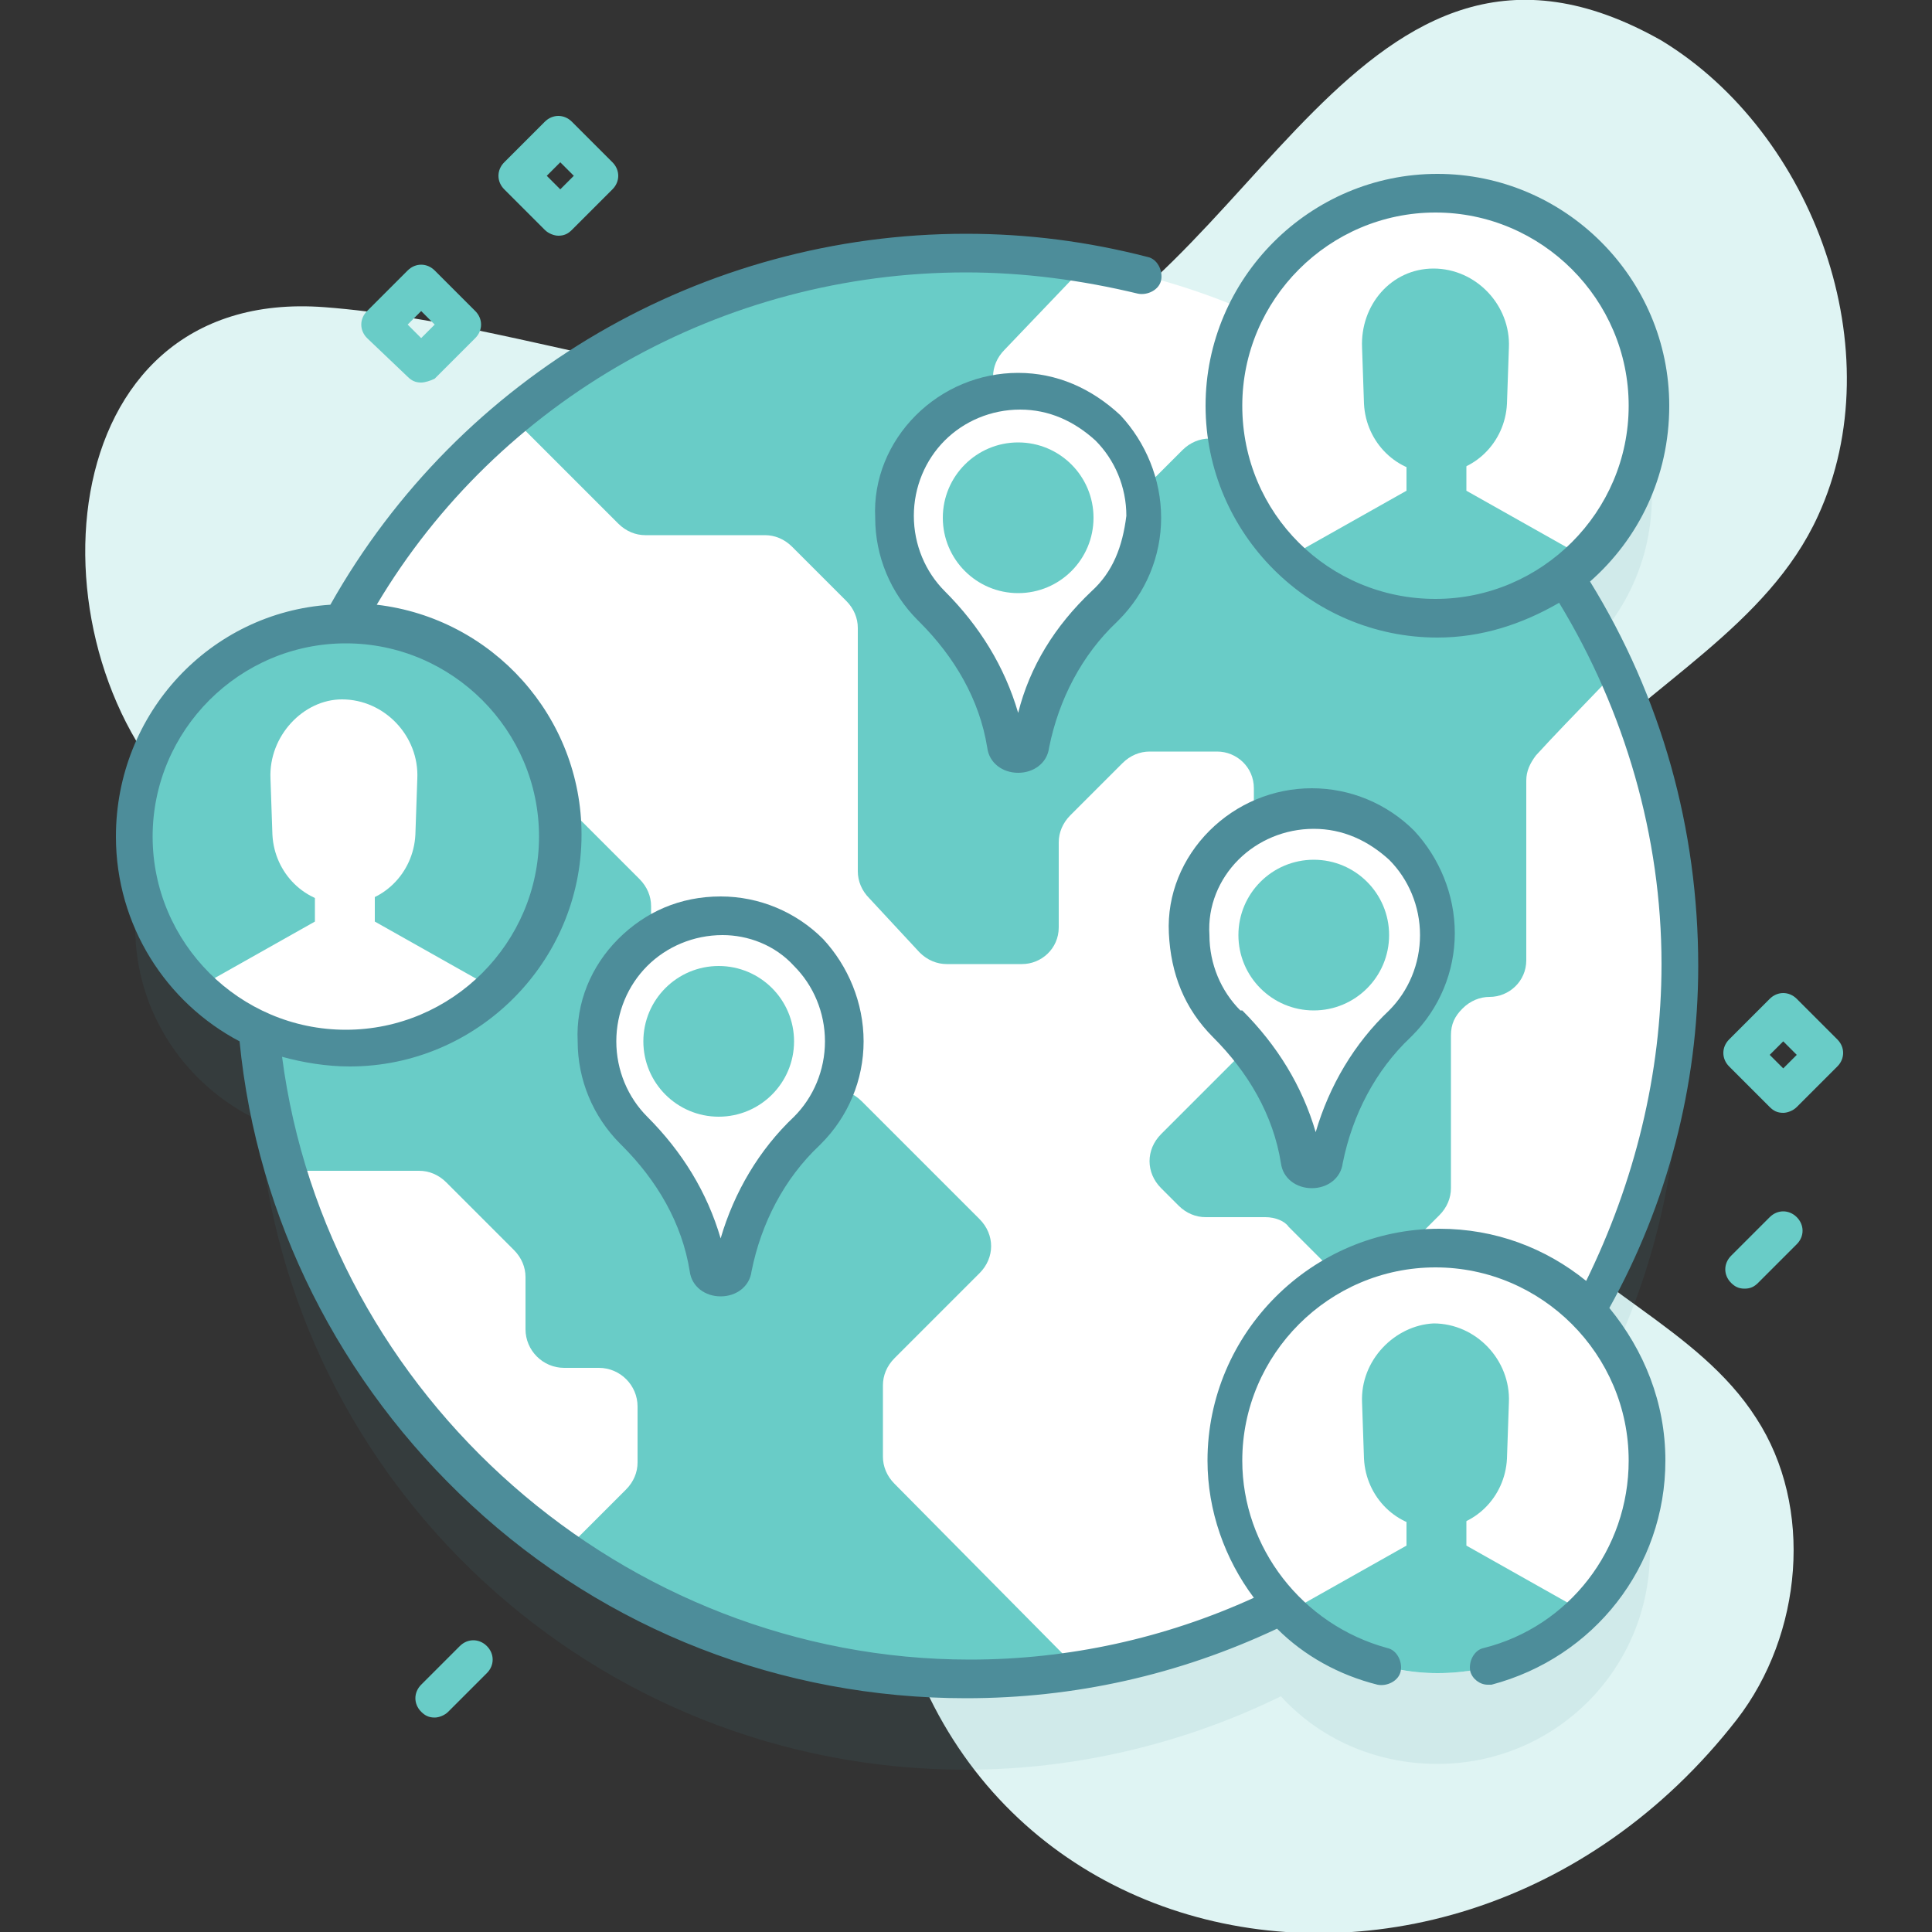 <?xml version="1.0" encoding="UTF-8"?> <!-- Generator: Adobe Illustrator 21.0.1, SVG Export Plug-In . SVG Version: 6.00 Build 0) --> <svg xmlns="http://www.w3.org/2000/svg" xmlns:xlink="http://www.w3.org/1999/xlink" id="Capa_1" x="0px" y="0px" viewBox="0 0 100 100" style="enable-background:new 0 0 100 100;" xml:space="preserve"><rect x="0" y="0" width="100" height="100" fill="#333333" stroke="none"/> <style type="text/css"> .st0{fill:#DFF4F3;} .st1{opacity:0.1;fill:#4D8D9A;} .st2{fill:#FFFFFF;} .st3{fill:#69CCC7;} .st4{fill:#4D8D9A;} </style> <g> <g> <path class="st0" d="M94.1,26.7C98,18.2,93.9,6.9,86,2.1c-15.7-8.9-21.1,13-33.6,17c-11.7,3.7-23.8-2.3-35.6-3.2 c-14.5-1.1-15.5,18-7,25.9c8.6,7.9,22.5,0.9,31.4,7c7.6,5.2,5.3,15.9,4.5,23.9c-2.6,28.5,28.8,36.1,44.2,16.3c3.4-4.4,4-11,1-15.6 c-3-4.7-8.9-6.7-12.3-11.2C73.7,55.8,75.7,46,81.1,40C85.4,35.4,91.5,32.4,94.1,26.7L94.1,26.7z"></path> </g> <g> <g> <path class="st1" d="M86.9,54.7c0-7.4-2.2-14.3-5.9-20.1c2.7-2,4.5-5.2,4.5-8.9c0-6.1-4.9-11-11-11c-4.3,0-8,2.5-9.8,6.1 c-4.5-1.9-9.4-3-14.5-3c-14,0-26.1,7.7-32.4,19.2C11.8,37.1,7,42,7,48c0,4.4,2.6,8.2,6.4,10C14.9,76.8,30.7,91.6,50,91.6 c5.8,0,11.4-1.4,16.3-3.8c2,2.2,4.9,3.5,8.1,3.5c6.1,0,11-4.9,11-11c0-3-1.2-5.7-3.2-7.7C85.2,67.3,86.9,61.2,86.9,54.7 L86.9,54.7z"></path> <g> <circle class="st2" cx="50" cy="50" r="36.9"></circle> <g> <path class="st3" d="M83.6,34.8L83.6,34.8c-2.5,2.6-3,3.1-4.1,4.3c-0.3,0.4-0.5,0.8-0.5,1.3v9.3c0,1.1-0.9,1.9-1.9,1.9 c-0.5,0-1,0.2-1.4,0.6c-0.4,0.4-0.6,0.8-0.6,1.4v7.9c0,0.5-0.2,1-0.6,1.4l-2.8,2.8c-0.8,0.8-2,0.8-2.8,0l-2.2-2.2 C66.5,63.2,66,63,65.5,63h-3.1c-0.5,0-1-0.2-1.4-0.6l-0.9-0.9c-0.8-0.8-0.8-2,0-2.8l4.2-4.2c0.4-0.4,0.6-0.9,0.6-1.4V40.8 c0-1.1-0.9-1.9-1.9-1.9h-3.5c-0.5,0-1,0.2-1.4,0.6l-2.7,2.7c-0.4,0.4-0.6,0.9-0.6,1.4V48c0,1.1-0.9,1.9-1.9,1.9H49 c-0.5,0-1-0.2-1.4-0.6L45,46.5c-0.4-0.4-0.6-0.9-0.6-1.4V32.5c0-0.5-0.2-1-0.6-1.4L41,28.3c-0.4-0.4-0.9-0.6-1.4-0.6h-6.2 c-0.5,0-1-0.2-1.4-0.6l-5.6-5.6C32.8,16.2,41,13,49.9,13c2.2,0,4.3,0.2,6.4,0.6L52,18.1c-0.4,0.4-0.6,0.9-0.6,1.4v5 c0,1.1,0.9,2,2,2h3.8c0.5,0,1-0.2,1.4-0.6l2.6-2.6c0.4-0.4,0.9-0.6,1.4-0.6h2.2c1.1,0,2,0.9,2,2v1.8c0,1.1,0.9,2,2,2H71 c0.5,0,1-0.2,1.4-0.6l3.9-3.9C79.2,27,81.8,30.7,83.6,34.8L83.6,34.8z"></path> <path class="st3" d="M55.8,86.4c-1.9,0.3-3.8,0.5-5.8,0.5c-7.7,0-14.9-2.4-20.9-6.5l3.3-3.3c0.4-0.4,0.6-0.9,0.6-1.4v-2.9 c0-1.1-0.9-2-2-2h-1.8c-1.1,0-2-0.9-2-2v-2.7c0-0.5-0.2-1-0.6-1.4l-3.5-3.5c-0.4-0.4-0.9-0.6-1.4-0.6h-7.2 c-1-3.4-1.6-7.1-1.6-10.8c0-3.5,0.5-6.8,1.4-10h12.3c0.5,0,1,0.2,1.4,0.6l5.1,5.1c0.4,0.4,0.6,0.9,0.6,1.4v5 c0,0.5,0.2,1,0.6,1.4l2.5,2.5c0.4,0.4,0.9,0.6,1.4,0.6h5c0.5,0,1,0.2,1.4,0.6l6.1,6.1c0.8,0.8,0.8,2,0,2.8l-4.4,4.4 c-0.4,0.4-0.6,0.9-0.6,1.4v3.7c0,0.5,0.2,1,0.6,1.4L55.8,86.4z"></path> </g> </g> <g> <path class="st2" d="M41.8,49.3c-2.5-2.5-6.6-2.5-9.1,0c-2.5,2.5-2.5,6.7,0,9.2c0,0,0,0,0.1,0.1c2,1.9,3.3,4.4,3.8,7 c0.1,0.7,1.2,0.7,1.3,0c0.5-2.7,1.8-5.1,3.8-7c0,0,0,0,0.1-0.1C44.3,56,44.3,51.8,41.8,49.3L41.8,49.3z"></path> <g> <circle class="st3" cx="37.2" cy="53.9" r="3.9"></circle> </g> </g> <g> <path class="st2" d="M72.5,43.8c-2.5-2.5-6.6-2.5-9.1,0s-2.5,6.7,0,9.2c0,0,0,0,0.1,0.1c2,1.9,3.3,4.4,3.8,7 c0.1,0.7,1.2,0.7,1.3,0c0.5-2.7,1.8-5.1,3.8-7c0,0,0,0,0.1-0.1C75,50.4,75,46.3,72.5,43.8L72.5,43.8z"></path> <g> <circle class="st3" cx="68" cy="48.4" r="3.9"></circle> </g> </g> <g> <path class="st2" d="M57.3,22.2c-2.5-2.5-6.6-2.5-9.1,0c-2.5,2.5-2.5,6.7,0,9.2c0,0,0,0,0.1,0.1c2,1.9,3.3,4.4,3.8,7 c0.1,0.7,1.2,0.7,1.3,0c0.5-2.7,1.8-5.1,3.8-7c0,0,0,0,0.1-0.1C59.7,28.9,59.8,24.7,57.3,22.2L57.3,22.2z"></path> <g> <circle class="st3" cx="52.7" cy="26.8" r="3.9"></circle> </g> </g> <g> <g> <circle class="st2" cx="74.4" cy="21" r="11"></circle> </g> <g> <path class="st3" d="M82,29c-2,1.9-4.7,3-7.6,3s-5.6-1.2-7.6-3c0.1-0.2,0.3-0.4,0.5-0.5l5.5-3.1v-1.9h3.1v1.9l5.5,3.1 C81.7,28.7,81.9,28.8,82,29z"></path> </g> <g> <g> <path class="st3" d="M70.5,18l0.1,2.9c0.1,2,1.7,3.6,3.7,3.6s3.6-1.6,3.7-3.6l0.1-2.9c0.1-2.2-1.7-4.1-3.9-4.1 S70.4,15.8,70.5,18z"></path> </g> </g> </g> <g> <g> <g> <circle class="st3" cx="17.9" cy="43.3" r="11"></circle> </g> <g> <path class="st2" d="M25.5,51.3c-2,1.9-4.7,3-7.6,3s-5.6-1.2-7.6-3c0.1-0.2,0.3-0.4,0.5-0.5l5.5-3.1v-1.9h3.1v1.9l5.5,3.1 C25.2,50.9,25.4,51.1,25.5,51.3z"></path> </g> <g> <g> <path class="st2" d="M14,40.3l0.1,2.9c0.1,2,1.7,3.6,3.7,3.6s3.6-1.6,3.7-3.6l0.1-2.9c0.1-2.2-1.7-4.1-3.9-4.1 C15.7,36.2,13.9,38.1,14,40.3z"></path> </g> </g> </g> <g> <g> <circle class="st2" cx="74.4" cy="75.6" r="11"></circle> </g> <g> <path class="st3" d="M82,83.6c-2,1.9-4.7,3-7.6,3s-5.6-1.2-7.6-3c0.1-0.2,0.3-0.4,0.5-0.5l5.5-3.1v-1.9h3.1V80l5.5,3.1 C81.7,83.3,81.9,83.4,82,83.6L82,83.6z"></path> </g> <g> <g> <path class="st3" d="M70.5,72.6l0.1,2.9c0.1,2,1.7,3.6,3.7,3.6s3.6-1.6,3.7-3.6l0.1-2.9c0.1-2.2-1.7-4.1-3.9-4.1 C72.2,68.6,70.4,70.4,70.5,72.6z"></path> </g> </g> <g> <path class="st4" d="M87.9,50c0-7.1-1.9-13.9-5.6-19.9c2.5-2.2,4.1-5.4,4.1-9.1c0-6.6-5.4-12-12-12s-12,5.4-12,12 s5.4,12,12,12c2.3,0,4.4-0.7,6.3-1.8c3.4,5.6,5.3,12.1,5.3,18.7c0,5.7-1.4,11.3-3.9,16.4c-2.1-1.7-4.7-2.7-7.6-2.7 c-6.6,0-12,5.4-12,12c0,2.6,0.9,5.1,2.4,7.1c-4.6,2.1-9.6,3.2-14.7,3.2c-17.9,0-33.3-13.6-35.6-31.2c1.1,0.3,2.3,0.5,3.5,0.5 c6.6,0,12-5.4,12-12c0-6.1-4.6-11.2-10.6-11.9C25.8,20.7,37.4,14.1,50,14.1c3,0,6,0.4,8.9,1.1c0.5,0.1,1.1-0.2,1.2-0.7 c0.1-0.5-0.2-1.1-0.7-1.2c-3.1-0.8-6.2-1.2-9.4-1.2c-13.6,0-26.2,7.3-32.9,19.2C10.9,31.7,6,36.9,6,43.3 c0,4.6,2.6,8.6,6.4,10.6c0.9,9.2,5.2,17.7,12,24c7,6.5,16.1,10,25.6,10c5.6,0,11-1.2,16.1-3.6c1.4,1.4,3.2,2.4,5.2,2.9 c0.5,0.1,1.1-0.2,1.2-0.7s-0.2-1.1-0.7-1.2c-4.4-1.2-7.5-5.2-7.5-9.7c0-5.5,4.5-10,10-10s10,4.5,10,10c0,4.6-3.1,8.6-7.5,9.7 c-0.5,0.1-0.8,0.7-0.7,1.2c0.1,0.4,0.5,0.7,0.9,0.7c0.1,0,0.2,0,0.2,0c5.3-1.4,9-6.1,9-11.6c0-3-1.1-5.7-2.9-7.9 C86.3,62.3,87.9,56.2,87.9,50z M64.3,21c0-5.5,4.5-10,10-10s10,4.5,10,10s-4.5,10-10,10S64.3,26.6,64.3,21z M7.9,43.3 c0-5.5,4.5-10,10-10s10,4.5,10,10s-4.5,10-10,10S7.9,48.8,7.9,43.3L7.9,43.3z"></path> <path class="st4" d="M32,48.6c-1.4,1.4-2.2,3.3-2.1,5.3c0,2,0.8,3.9,2.2,5.3l0.1,0.1c1.8,1.8,3.1,4,3.5,6.5 c0.1,0.8,0.8,1.3,1.6,1.3s1.5-0.5,1.6-1.3c0.5-2.5,1.7-4.8,3.5-6.5l0.1-0.1c1.4-1.4,2.2-3.3,2.2-5.3s-0.8-3.9-2.1-5.3 c-1.4-1.4-3.3-2.2-5.3-2.2C35.2,46.4,33.4,47.2,32,48.6L32,48.6z M41.1,50c1,1,1.6,2.4,1.6,3.9s-0.6,2.9-1.6,3.9l0,0 c-1.8,1.7-3.1,3.9-3.8,6.3c-0.7-2.4-2-4.5-3.8-6.3l0,0c-1-1-1.6-2.4-1.6-3.9s0.6-2.9,1.6-3.9s2.4-1.6,3.9-1.6 C38.7,48.4,40.1,48.9,41.1,50L41.1,50z"></path> <path class="st4" d="M62.8,53.7c1.8,1.8,3.1,4,3.5,6.5c0.1,0.8,0.8,1.3,1.6,1.3c0.8,0,1.5-0.5,1.6-1.3 c0.5-2.5,1.7-4.8,3.5-6.5l0.1-0.1c1.4-1.4,2.2-3.3,2.2-5.3s-0.8-3.9-2.1-5.3c-1.4-1.4-3.3-2.2-5.3-2.2S64,41.6,62.6,43 c-1.4,1.4-2.2,3.3-2.1,5.3C60.6,50.4,61.3,52.2,62.8,53.7L62.8,53.7z M64.1,44.5c1-1,2.4-1.6,3.9-1.6s2.8,0.6,3.9,1.6 c1,1,1.6,2.4,1.6,3.9s-0.6,2.9-1.6,3.9l0,0c-1.8,1.7-3.1,3.9-3.8,6.3c-0.7-2.4-2-4.5-3.8-6.3h-0.1c-1-1-1.6-2.4-1.6-3.9 C62.5,46.9,63.1,45.5,64.1,44.5L64.1,44.5z"></path> <path class="st4" d="M52.7,19.3c-2,0-3.9,0.8-5.3,2.2c-1.4,1.4-2.2,3.3-2.1,5.3c0,2,0.8,3.9,2.2,5.3l0.1,0.1 c1.8,1.8,3.1,4,3.5,6.5c0.1,0.8,0.8,1.3,1.6,1.3s1.5-0.5,1.6-1.3c0.5-2.5,1.7-4.8,3.5-6.5l0.1-0.1c1.4-1.4,2.2-3.3,2.2-5.3 s-0.8-3.9-2.1-5.3C56.5,20.1,54.7,19.3,52.7,19.3z M56.5,30.6L56.5,30.6c-1.9,1.8-3.2,3.9-3.8,6.3c-0.7-2.4-2-4.5-3.8-6.3l0,0 c-1-1-1.6-2.4-1.6-3.9s0.6-2.9,1.6-3.9s2.4-1.6,3.9-1.6s2.8,0.6,3.9,1.6c1,1,1.6,2.4,1.6,3.9C58.1,28.3,57.6,29.6,56.5,30.6 L56.5,30.6z"></path> </g> </g> </g> </g> <g> <path class="st3" d="M28.9,12.2c-0.2,0-0.5-0.1-0.7-0.3l-2.1-2.1c-0.4-0.4-0.4-1,0-1.4l2.1-2.1c0.4-0.4,1-0.4,1.4,0l2.1,2.1 c0.4,0.4,0.4,1,0,1.4l-2.1,2.1C29.4,12.1,29.2,12.2,28.9,12.2z M28.3,9.1L29,9.8l0.7-0.7L29,8.4L28.3,9.1z"></path> </g> <g> <path class="st3" d="M92.3,57.6c-0.3,0-0.5-0.1-0.7-0.3l-2.1-2.1c-0.4-0.4-0.4-1,0-1.4l2.1-2.1c0.4-0.4,1-0.4,1.4,0l2.1,2.1 c0.4,0.4,0.4,1,0,1.4L93,57.3C92.8,57.5,92.5,57.6,92.3,57.6z M91.6,54.6l0.7,0.7l0.7-0.7l-0.7-0.7L91.6,54.6z"></path> </g> <g> <path class="st3" d="M21.8,19.8c-0.3,0-0.5-0.1-0.7-0.3l-2.1-2c-0.4-0.4-0.4-1,0-1.4l2.1-2.1c0.4-0.4,1-0.4,1.4,0l2.1,2.1 c0.4,0.4,0.4,1,0,1.4l-2.1,2.1C22.3,19.7,22,19.8,21.8,19.8z M21.1,16.8l0.7,0.7l0.7-0.7l-0.7-0.7L21.1,16.8z"></path> </g> <g> <path class="st3" d="M90.3,66.7c-0.3,0-0.5-0.1-0.7-0.3c-0.4-0.4-0.4-1,0-1.4l2-2c0.4-0.4,1-0.4,1.4,0s0.4,1,0,1.4l-2,2 C90.8,66.6,90.6,66.7,90.3,66.7z"></path> </g> <g> <path class="st3" d="M22.5,88.9c-0.3,0-0.5-0.1-0.7-0.3c-0.4-0.4-0.4-1,0-1.4l2-2c0.4-0.4,1-0.4,1.4,0s0.4,1,0,1.4l-2,2 C23,88.8,22.7,88.9,22.5,88.9z"></path> </g> </g> </g> </svg> 